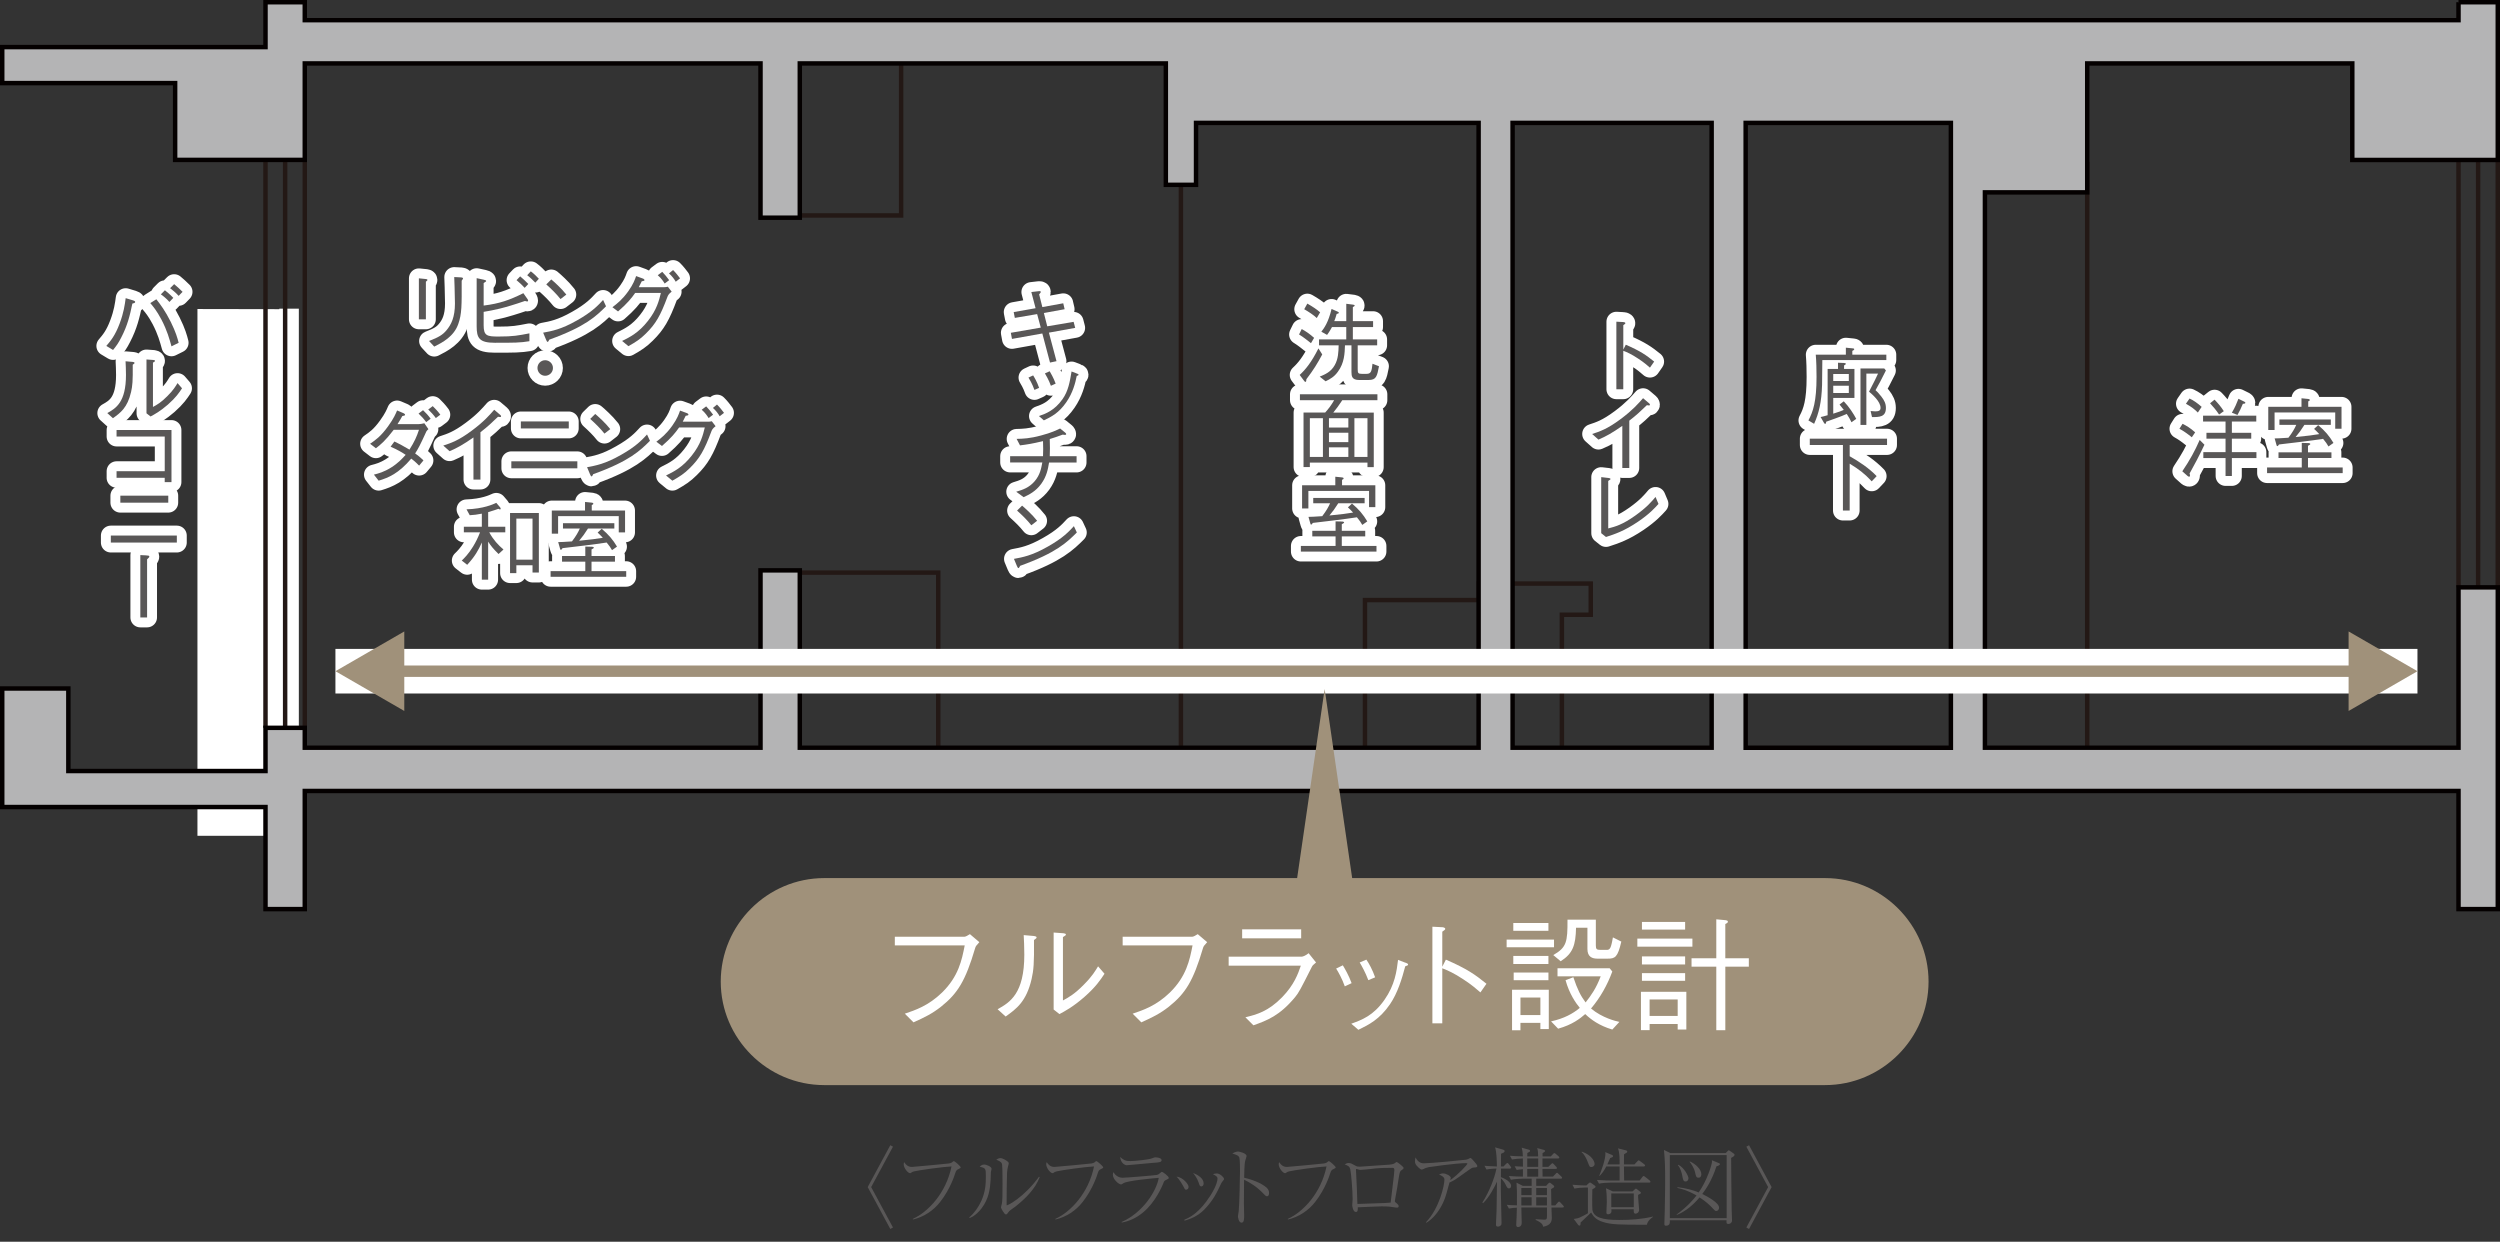 <?xml version="1.0" encoding="UTF-8"?>
<svg id="_レイヤー_2" data-name="レイヤー 2" xmlns="http://www.w3.org/2000/svg" width="130.087" height="64.615" viewBox="0 0 130.087 64.615">
  <rect x="0" y="0" width="130.087" height="64.615" fill="#333333" stroke="none"/>
  <defs>
    <style>
      .cls-1 {
        fill: #a0917a;
      }

      .cls-2 {
        stroke: #a0917a;
        stroke-width: .593px;
      }

      .cls-2, .cls-3, .cls-4, .cls-5, .cls-6 {
        fill: none;
      }

      .cls-3 {
        stroke: #231815;
      }

      .cls-3, .cls-6 {
        stroke-miterlimit: 10;
        stroke-width: .232px;
      }

      .cls-4 {
        stroke-linecap: round;
        stroke-linejoin: round;
        stroke-width: 1.032px;
      }

      .cls-4, .cls-5 {
        stroke: #fff;
      }

      .cls-7 {
        fill: #231815;
      }

      .cls-8 {
        fill: #fff;
      }

      .cls-9 {
        fill: #595757;
      }

      .cls-5 {
        stroke-width: 2.321px;
      }

      .cls-6 {
        stroke: #040000;
      }

      .cls-10 {
        fill: #b4b4b5;
      }
    </style>
  </defs>
  <g id="_文字" data-name="文字">
    <g>
      <path class="cls-9" d="M46.466,63.873l-.14.076-1.175-2.179,1.175-2.179.14.077-1.135,2.102,1.135,2.103Z"/>
      <path class="cls-9" d="M47.5,63.423c.778-.347,1.729-1.332,2.012-2.728-.4.014-1.746.202-1.944.257-.086.022-.099.031-.167.076-.004.005-.026.018-.049.018-.104,0-.329-.261-.329-.473,0-.045.019-.076.027-.099.144.221.288.247.405.247.036,0,1.813-.161,1.922-.18.112-.022.153-.045.198-.09.031-.027.04-.031.059-.031.049,0,.355.266.355.328,0,.022-.014.036-.108.081-.107.05-.13.081-.176.216-.026.091-.252.819-.778,1.49-.355.459-.855.788-1.423.923l-.004-.036Z"/>
      <path class="cls-9" d="M50.434,63.347c.274-.234.481-.536.63-.86.225-.499.234-.923.234-1.292,0-.382,0-.414-.32-.485.045-.045.117-.113.226-.113.14,0,.392.117.392.217,0,.026-.031.144-.036.171-.005.067-.009.369-.014.428-.027.437-.09.958-.464,1.454-.135.18-.342.396-.625.513l-.022-.031ZM54.098,61.258c-.239.626-.743,1.111-1.256,1.521-.05.04-.293.202-.329.247-.112.149-.126.167-.171.167-.086,0-.257-.324-.257-.369,0-.027.041-.153.045-.176.032-.162.036-.405.036-1.008,0-.189,0-.878-.022-1.031-.014-.099-.036-.157-.302-.266.045-.026.122-.081.212-.081.117,0,.306.113.392.189.022.018.045.05.045.09,0,.027-.036.135-.04.157-.019.063-.041.194-.05.334-.014.297-.022,1.282-.022,1.611,0,.067,0,.076.014.076.054,0,.882-.405,1.674-1.49l.032.027Z"/>
      <path class="cls-9" d="M54.916,63.423c.778-.347,1.729-1.332,2.012-2.728-.4.014-1.746.202-1.944.257-.086.022-.099.031-.167.076-.004.005-.026.018-.049.018-.104,0-.329-.261-.329-.473,0-.045.019-.076.027-.099.144.221.288.247.405.247.036,0,1.813-.161,1.922-.18.112-.022.153-.045.198-.09.031-.027.04-.031.059-.031.049,0,.355.266.355.328,0,.022-.014.036-.108.081-.107.05-.13.081-.176.216-.026.091-.252.819-.778,1.49-.355.459-.855.788-1.423.923l-.004-.036Z"/>
      <path class="cls-9" d="M58.364,63.585c1.12-.49,1.822-1.63,1.931-2.296-.347.027-1.634.148-1.837.279-.085.059-.094.063-.126.063-.117,0-.423-.262-.423-.5,0-.036.005-.072.022-.14.108.171.274.293.486.293.166,0,1.67-.122,1.787-.148.04-.01.081-.023.193-.122.027-.027.045-.036.063-.036.049,0,.355.226.355.311,0,.045-.014.05-.145.112-.09.046-.095.055-.148.198-.04.1-.392.954-1.044,1.49-.32.266-.698.455-1.107.526l-.009-.031ZM58.823,60.416c.225,0,.918-.072,1.098-.135.145-.055.162-.059.207-.059.072,0,.315.026.315.144,0,.113-.126.122-.473.145-.212.014-1.237.121-1.341.121-.091,0-.307-.099-.343-.428.203.172.271.212.536.212Z"/>
      <path class="cls-9" d="M61.847,61.758c0,.09-.059.148-.131.148-.054,0-.062-.019-.157-.203,0,0-.162-.306-.338-.477.328.031.626.392.626.531ZM61.63,63.468c.262-.112.771-.338,1.364-1.273.324-.518.36-.788.36-.869,0-.085-.059-.135-.238-.229.058-.018.126-.036.207-.036.157,0,.369.207.369.279,0,.04-.01.054-.091.148-.026.036-.04.054-.081.14-.18.387-.382.828-.854,1.31-.343.347-.721.491-1.031.581l-.005-.05ZM62.63,61.573c0,.14-.086.162-.117.162-.076,0-.09-.041-.145-.207-.067-.212-.202-.388-.288-.491.262.095.55.288.55.536Z"/>
      <path class="cls-9" d="M65.928,61.82c.067.063.108.157.108.257,0,.108-.041.171-.104.171-.059,0-.104-.045-.203-.148-.323-.342-.661-.554-.994-.716-.005.409-.009.828-.009,1.238,0,.094.013.508.013.589,0,.217,0,.41-.135.41-.153,0-.188-.288-.188-.338,0-.009.035-.234.04-.261.036-.243.067-1.886.067-2.058,0-.14,0-.603-.031-.716-.031-.116-.153-.161-.369-.225.157-.099.283-.104.293-.104.067,0,.449.086.449.238,0,.022-.045.158-.067.234-.049.153-.054.693-.059.892.338.076.9.261,1.188.535Z"/>
      <path class="cls-9" d="M67.013,63.423c.778-.347,1.729-1.332,2.012-2.728-.4.014-1.746.202-1.944.257-.086.022-.099.031-.167.076-.004.005-.026.018-.049.018-.104,0-.329-.261-.329-.473,0-.045.019-.076.027-.099.144.221.288.247.405.247.036,0,1.813-.161,1.922-.18.112-.022.153-.045.198-.09.031-.027.04-.031.059-.031.049,0,.355.266.355.328,0,.022-.014.036-.108.081-.107.05-.13.081-.176.216-.026.091-.252.819-.778,1.49-.355.459-.855.788-1.422.923l-.005-.036Z"/>
      <path class="cls-9" d="M70.179,60.519c.108,0,.172.036.356.14.067.04.135.05.216.05.04,0,1.427-.095,1.566-.108.193-.022.243-.063.274-.086.059-.045.063-.049.081-.049.059,0,.333.243.352.274.004.009.009.022.009.036,0,.045-.022.059-.1.112-.076.05-.099.076-.144.36-.081.544-.095.612-.203,1.206-.004.009-.004.027-.004.045,0,.041.014.054.09.112.063.055.108.095.108.158,0,.071-.072.071-.086.071-.009,0-.04-.004-.081-.009-.216-.036-.364-.059-.72-.059-.198,0-1.067.045-1.243.05.005.121.01.243-.099.243-.153,0-.189-.329-.189-.355,0-.05.022-.262.022-.307,0-.44-.076-1.354-.121-1.553-.04-.162-.117-.193-.293-.261.05-.031.117-.072.207-.072ZM70.629,62.577s.005.062.005.071c.202-.009,1.192-.04,1.418-.049.135-.005.225-.014.311-.022.027-.266.193-1.531.193-1.693,0-.104-.04-.116-.104-.116h-.022c-.878,0-.909.049-1.346.085-.027,0-.283.022-.288.022-.036,0-.063-.004-.095-.014-.036-.013-.112-.036-.112-.036-.031,0-.031.041-.031.059l.045.923.026.771Z"/>
      <path class="cls-9" d="M74.203,63.598c.697-.738.958-1.913.958-2.224,0-.148-.211-.226-.283-.257.086-.036.14-.059.202-.059.172,0,.41.135.41.226,0,.026-.022.094-.031.126.427-.293.896-.815.896-.855,0-.027-.027-.031-.086-.031-.499,0-1.903.202-1.917.207-.136.026-.198.054-.293.104-.04.018-.062.022-.081.022-.045,0-.095-.036-.162-.1-.153-.14-.188-.216-.188-.324,0-.058.009-.116.026-.207.158.293.329.307.446.307.319,0,2.065-.167,2.188-.189.067-.014.13-.045.152-.054.05-.031.055-.036.072-.036.041,0,.153.131.198.185.054.063.162.185.162.234,0,.067-.045.071-.198.081-.076.004-.121.036-.324.18-.373.271-.526.378-.661.464-.091.054-.198.107-.266.135-.027.086-.126.464-.148.54-.072.274-.257.793-.653,1.22-.176.189-.328.288-.4.333l-.018-.026Z"/>
      <path class="cls-9" d="M78.568,60.807h-.464l-.005.445c.393.145.531.333.531.455,0,.085-.049.131-.112.131-.081,0-.104-.055-.188-.226-.041-.085-.145-.221-.23-.302,0,.077-.004.491-.004.567-.005.104.036,1.589.036,1.737,0,.081,0,.108-.045.153-.05.05-.104.059-.14.059-.095,0-.104-.05-.104-.122,0-.049.026-.611.031-.725.005-.233.018-1.278.022-1.494-.099.229-.4.824-.729,1.121l-.031-.031c.36-.572.626-1.247.733-1.77-.04,0-.311.009-.521.05l-.104-.193c.117.009.328.026.647.035-.004-.301-.013-.733-.094-.994l.414.117c.04.013.081.026.081.076,0,.062-.041.081-.185.14,0,.104-.005.63-.005.661h.135l.122-.126c.05-.049.054-.054.076-.054.031,0,.055.027.072.054l.09.117c.031.041.036.05.036.067,0,.041-.036.05-.067.05ZM81.301,62.833h-.572c0,.086.019.459.019.531,0,.112,0,.396-.45.469-.019-.091-.041-.198-.388-.352v-.04c.072,0,.383.026.446.026.14,0,.14-.059.14-.211,0-.068.004-.36,0-.424h-1.333c0,.126.019.685.019.797,0,.18-.126.221-.185.221-.1,0-.1-.086-.1-.117,0-.104.014-.27.019-.373.004-.131.009-.338.014-.519-.068,0-.257.014-.414.046l-.108-.194c.207.019.247.019.526.027.009-.697-.004-.887-.022-1.18l.329.167h.459v-.374h-.5c-.14,0-.396.019-.58.055l-.104-.194c.22.019.495.027.729.032v-.388c-.198.014-.256.027-.324.041l-.107-.193c.211.013.266.018.432.022,0-.14,0-.374-.004-.428-.203.004-.424.026-.567.054l-.104-.193c.252.018.477.031.671.031-.005-.212-.014-.274-.063-.454l.374.107c.036.009.062.022.062.055,0,.045-.014.054-.14.116-.004.055-.004.067-.004.176h.567c-.005-.225-.01-.292-.05-.432l.347.094c.018.005.062.019.062.055s-.014.04-.13.117v.166h.432l.108-.117c.045-.045.054-.054.076-.054.019,0,.027.005.081.05l.135.116c.027.027.041.046.041.068,0,.04-.041.045-.067.045h-.811v.437h.306l.136-.131c.054-.054.054-.059.076-.059s.031.009.076.055l.117.126c.032.031.041.049.041.071,0,.041-.036.045-.067.045h-.685c0,.041,0,.212.005.248v.153h.54l.135-.14c.04-.045.054-.059.076-.059.019,0,.027.005.077.054l.148.14c.022.022.04.041.04.067,0,.041-.036.045-.067.045h-1.278v.374h.514l.107-.117c.041-.036.055-.05.077-.05.009,0,.026.005.045.019l.152.121c.027.022.041.032.041.063,0,.04-.031.059-.162.13,0,.145.014.748.014.852h.202l.122-.14c.045-.05.054-.059.076-.059s.04.014.076.054l.131.14c.041.041.041.054.041.067,0,.041-.036.045-.072.045ZM79.698,61.816h-.536v.373h.536v-.373ZM79.698,62.298h-.536v.428h.536v-.428ZM80.04,60.281h-.571v.437h.571v-.437ZM80.04,60.825h-.571v.401h.571v-.401ZM80.495,61.816h-.559v.373h.559v-.373ZM80.495,62.298h-.559v.428h.559v-.428Z"/>
      <path class="cls-9" d="M85.692,63.729h-.054c-1.373,0-1.796-.005-2.229-.145-.347-.108-.495-.274-.616-.49-.086.085-.469.445-.545.518-.005.112-.009.162-.063.162-.04,0-.062-.036-.071-.045l-.226-.302c.055-.01.189-.019.311-.072.059-.027.32-.153.428-.226v-1.337h-.121c-.158,0-.41.019-.581.055l-.104-.198c.338.031.621.036.725.036l.126-.117c.027-.022.041-.036.063-.036s.031.009.054.022l.203.145c.013.009.031.022.031.054,0,.018-.005.036-.036.054-.022.014-.112.072-.131.081-.004.014-.014.973.005,1.071.062.379.495.522,1.391.522.59,0,1.18-.04,1.756-.176v.019c-.067.049-.271.188-.315.405ZM82.803,60.726c-.086,0-.095-.018-.193-.283-.059-.153-.185-.405-.315-.491l.019-.026c.513.18.661.508.661.639,0,.108-.099.162-.171.162ZM85.81,61.537h-2.025c-.162,0-.41.018-.581.054l-.107-.193c.337.027.666.031.751.031h.428v-.733h-.693c-.13.252-.233.373-.351.495l-.019-.005c.113-.266.324-.837.324-1.152,0-.045-.004-.054-.014-.085l.356.148c.009.004.054.022.054.059s-.031.054-.041.059c-.018.004-.094.035-.107.045-.055.126-.09.207-.148.328h.639c0-.283,0-.616-.085-.833l.414.104c.026.01.067.019.067.063,0,.04,0,.045-.167.144-.004.145-.004.275-.004.522h.549l.14-.148c.05-.054.059-.062.076-.062.014,0,.032.009.086.049l.202.153c.019.014.045.036.045.067,0,.041-.04.05-.067.05h-1.03v.062c0,.108.009.576.009.671h.806l.135-.176c.027-.036.045-.059.072-.059s.086.046.09.05l.221.176c.018.018.045.04.045.072,0,.04-.04.045-.067.045ZM85.238,62.176c0,.095,0,.148.022.388.013.117.031.333.031.382,0,.158-.135.208-.18.208-.108,0-.104-.108-.1-.23h-1.166c.01.063.014.136-.014.185-.026.041-.099.077-.152.077-.072,0-.09-.05-.09-.086,0-.085.022-.486.022-.58,0-.257-.014-.45-.041-.689l.347.162h1.035l.122-.112c.026-.022.036-.031.054-.031.009,0,.027.009.036.018l.188.148c.019.019.032.027.032.05,0,.041-.032.054-.148.112ZM85.013,62.099h-1.17v.716h1.17v-.716Z"/>
      <path class="cls-9" d="M90.08,60.249c0,.257.014,1.972.027,2.706,0,.085.018.473.018.549,0,.153-.145.185-.189.185-.107,0-.104-.063-.094-.193h-2.953c.004.14.009.283-.207.283-.072,0-.077-.049-.077-.085,0-.104.019-.554.019-.648.022-1.103.022-1.337.022-1.706,0-.5-.009-1.004-.063-1.504l.329.162h2.886l.094-.094c.019-.019.036-.046.067-.046.019,0,.036.014.068.036l.193.136c.026.018.036.022.036.054,0,.059-.027.085-.176.166ZM89.846,60.105h-2.957v3.281h2.957v-3.281ZM89.315,60.69c-.252.77-.54,1.166-.738,1.44.266.131.874.45.874.711,0,.091-.059.172-.145.172-.054,0-.067-.014-.14-.091-.185-.207-.418-.414-.729-.616-.328.387-.715.725-1.188.914v-.027c.58-.428.868-.783,1.03-.985-.437-.257-.765-.343-.99-.392l-.005-.041c.45.05.815.153,1.107.274.428-.599.693-1.458.693-1.606,0-.022-.004-.041-.009-.072l.369.153c.027.009.054.022.054.049,0,.063-.14.108-.185.117ZM87.712,61.478c-.121,0-.135-.086-.18-.324-.027-.126-.076-.342-.221-.522l.022-.026c.315.166.526.594.526.706,0,.1-.071.167-.148.167ZM88.379,61.28c-.113,0-.127-.059-.181-.293-.05-.225-.211-.454-.279-.53l.014-.023c.311.14.595.419.595.662,0,.031,0,.185-.148.185Z"/>
      <path class="cls-9" d="M92.005,61.77l-1.134-2.102.14-.077,1.175,2.179-1.175,2.179-.14-.076,1.134-2.103Z"/>
    </g>
    <polygon class="cls-8" points="15.55 43.489 10.274 43.489 10.274 16.08 14.534 16.088 14.534 16.06 15.55 16.06 15.55 43.489"/>
    <g>
      <g>
        <g>
          <path class="cls-4" d="M114.051,22.754c-.243-.197-.424-.323-.645-.445l.162-.257c.207.1.414.226.657.446l-.175.256ZM113.934,24.64c.009.026.022.067.022.099,0,.045-.022.067-.045.067-.027,0-.063-.026-.081-.04l-.274-.243c.404-.599.657-1.066.904-1.63l.248.248c-.302.635-.505,1.013-.774,1.499ZM114.365,21.467c-.148-.148-.314-.288-.621-.459l.189-.271c.216.1.414.243.63.433l-.198.297ZM116.135,23.835v.932h-.329v-.932h-1.156v-.307h1.156v-.702h-.994v-.306h.994v-.585h-1.17v-.307h2.769v.307h-1.27v.585h1.008v.306h-1.008v.702h1.278v.307h-1.278ZM115.469,21.57c-.153-.229-.293-.396-.469-.585l.234-.189c.185.194.333.365.481.599l-.247.176ZM116.706,21.013c-.099.243-.166.373-.279.58l-.292-.117c.166-.283.252-.49.342-.725l.311.153c.022.014.05.031.05.059,0,.04-.081.05-.131.05Z"/>
          <path class="cls-4" d="M119.771,23.047l.351.009c.086.005.095.041.095.05,0,.027-.072.062-.121.09v.342h1.22v.293h-1.22v.495h1.805v.293h-3.935v-.293h1.806v-.495h-1.211v-.293h1.211v-.49ZM119.757,20.724l.347.035c.036.005.085.01.085.055,0,.031-.022.045-.081.072v.283h1.733v1.139h-.328v-.846h-3.156v.913h-.328v-1.206h1.729v-.445ZM121.161,23.231c-.072-.131-.135-.221-.279-.396-.644.1-1.603.212-2.296.293-.031.05-.054.086-.085.086-.027,0-.036-.027-.045-.063l-.095-.338c.145-.004.297-.004.716-.036.216-.283.315-.463.409-.67h-.877v-.279h2.674v.279h-1.373c-.162.261-.293.437-.46.635.64-.063.914-.1,1.233-.153-.144-.153-.193-.203-.27-.271l.212-.197c.359.301.585.571.796.927l-.261.185Z"/>
        </g>
        <g>
          <path class="cls-9" d="M114.051,22.754c-.243-.197-.424-.323-.645-.445l.162-.257c.207.1.414.226.657.446l-.175.256ZM113.934,24.64c.009.026.022.067.022.099,0,.045-.022.067-.045.067-.027,0-.063-.026-.081-.04l-.274-.243c.404-.599.657-1.066.904-1.63l.248.248c-.302.635-.505,1.013-.774,1.499ZM114.365,21.467c-.148-.148-.314-.288-.621-.459l.189-.271c.216.1.414.243.63.433l-.198.297ZM116.135,23.835v.932h-.329v-.932h-1.156v-.307h1.156v-.702h-.994v-.306h.994v-.585h-1.17v-.307h2.769v.307h-1.27v.585h1.008v.306h-1.008v.702h1.278v.307h-1.278ZM115.469,21.57c-.153-.229-.293-.396-.469-.585l.234-.189c.185.194.333.365.481.599l-.247.176ZM116.706,21.013c-.099.243-.166.373-.279.58l-.292-.117c.166-.283.252-.49.342-.725l.311.153c.022.014.05.031.05.059,0,.04-.081.05-.131.05Z"/>
          <path class="cls-9" d="M119.771,23.047l.351.009c.086.005.095.041.095.05,0,.027-.072.062-.121.09v.342h1.22v.293h-1.22v.495h1.805v.293h-3.935v-.293h1.806v-.495h-1.211v-.293h1.211v-.49ZM119.757,20.724l.347.035c.036.005.085.01.085.055,0,.031-.022.045-.081.072v.283h1.733v1.139h-.328v-.846h-3.156v.913h-.328v-1.206h1.729v-.445ZM121.161,23.231c-.072-.131-.135-.221-.279-.396-.644.1-1.603.212-2.296.293-.031.05-.054.086-.085.086-.027,0-.036-.027-.045-.063l-.095-.338c.145-.004.297-.004.716-.036.216-.283.315-.463.409-.67h-.877v-.279h2.674v.279h-1.373c-.162.261-.293.437-.46.635.64-.063.914-.1,1.233-.153-.144-.153-.193-.203-.27-.271l.212-.197c.359.301.585.571.796.927l-.261.185Z"/>
        </g>
      </g>
      <g>
        <g>
          <path class="cls-4" d="M22.152,14.519c.035,0,.09.014.09.045,0,.022-.005.031-.081.095v1.958h-.365v-2.134l.356.036ZM22.327,17.742c.518-.198.716-.333.896-.545.261-.306.45-.697.45-1.404,0-.135-.014-.738-.019-.859-.005-.14-.005-.162-.018-.518l.364.018c.018.005.095.009.095.055,0,.018-.009.026-.072.116.005,1.288.009,1.729-.176,2.251-.229.657-.823.964-1.251,1.18l-.271-.293Z"/>
          <path class="cls-4" d="M25.167,16.931c0,.541.176.581.761.581.788,0,1.04-.054,1.62-.166v.409c-.481.081-.792.081-1.805.081-.801,0-.94-.243-.94-.855v-2.507l.373.081c.063.014.122.031.122.067,0,.022-.014.031-.131.107v1.171c.833-.104,1.337-.283,2.066-.644l.221.314c.009.014.026.046.026.072,0,.036-.022.045-.054.045-.009,0-.095-.022-.112-.026-1.116.387-1.639.481-2.147.566v.702ZM27.301,14.978c-.099-.112-.274-.279-.423-.4l.188-.198c.126.104.297.261.424.396l-.189.202ZM27.855,14.708c-.095-.099-.266-.27-.423-.387l.188-.202c.158.116.347.306.419.387l-.185.202Z"/>
          <path class="cls-4" d="M31.535,15.937c-.504.504-1.054,1.053-2.953,1.737-.004.009-.054.117-.081.117-.036,0-.059-.054-.085-.112l-.153-.369c.445-.081.937-.167,1.765-.64.783-.441,1.098-.783,1.354-1.062l.153.329ZM29.167,15.563c-.221-.279-.477-.526-.742-.765l.261-.257c.14.117.522.454.783.788l-.302.233Z"/>
          <path class="cls-4" d="M34.577,14.942c.062,0,.085-.004.176-.022l.197.257c-.157.117-.188.193-.22.27-.365.978-.604,1.4-1.121,1.909-.297.297-.522.437-.909.657l-.329-.271c.392-.193.86-.423,1.342-1.04.464-.585.581-1.066.675-1.458h-1.337c-.197.279-.4.535-.891.963l-.293-.221c.248-.188.518-.4.824-.828.266-.373.346-.611.409-.792l.347.126c.067.022.09.063.09.086,0,.036-.062.045-.144.059-.077.162-.104.216-.153.306h1.337ZM34.46,14.145c.112.117.248.274.36.433l-.234.176c-.054-.091-.18-.284-.36-.433l.234-.176ZM35.023,14.051c.14.136.288.329.365.433l-.226.176c-.072-.131-.193-.293-.351-.433l.211-.176Z"/>
          <path class="cls-4" d="M28.773,19.148c0,.226-.185.405-.405.405-.226,0-.401-.185-.401-.405,0-.225.181-.404.401-.404.216,0,.405.175.405.404Z"/>
          <path class="cls-4" d="M22.292,22.33c-.067.067-.077.076-.104.116-.347.757-.414.878-.586,1.148.108.076.253.185.433.364l-.226.271c-.211-.217-.328-.302-.409-.365-.666.783-1.18.99-1.697,1.148l-.247-.315c.243-.062.521-.135.896-.369.378-.238.581-.468.756-.661-.148-.1-.392-.253-.783-.424l.198-.27c.234.112.396.193.783.423.266-.419.383-.688.495-1.031h-1.314c-.44.576-.693.783-.927.959l-.302-.233c.283-.194.558-.383.937-.91.302-.414.405-.675.468-.823l.338.144c.031.019.076.041.076.077,0,.04-.018.045-.144.072-.059.107-.149.27-.248.418h1.103c.059,0,.176-.014.293-.045l.212.307ZM22.175,21.965c-.117-.166-.248-.306-.396-.445l.234-.176c.148.14.279.279.396.445l-.233.176ZM22.679,21.754c-.117-.162-.261-.32-.396-.446l.234-.176c.112.108.261.262.396.446l-.234.176Z"/>
          <path class="cls-4" d="M24.636,24.954v-2.192c-.526.369-.851.549-1.242.716l-.329-.293c.396-.13.788-.256,1.481-.774.626-.463.937-.823,1.17-1.089l.307.261c.018.01.05.045.05.081,0,.019-.005.036-.055.036-.031,0-.05-.004-.104-.014-.378.36-.504.486-.914.806v2.463h-.364Z"/>
          <path class="cls-4" d="M26.607,24.004h3.435v.365h-3.435v-.365ZM27.102,22.294v-.365h2.494v.365h-2.494Z"/>
          <path class="cls-4" d="M33.821,22.937c-.504.504-1.054,1.053-2.953,1.737-.004.009-.054.117-.081.117-.036,0-.059-.054-.085-.112l-.153-.369c.445-.081.937-.167,1.765-.64.783-.441,1.098-.783,1.354-1.062l.153.329ZM31.453,22.563c-.221-.279-.477-.526-.742-.765l.261-.257c.14.117.522.454.783.788l-.302.233Z"/>
          <path class="cls-4" d="M36.863,21.942c.062,0,.085-.004.176-.022l.197.257c-.157.117-.188.193-.22.27-.365.978-.604,1.4-1.121,1.909-.297.297-.522.437-.909.657l-.329-.271c.392-.193.86-.423,1.342-1.04.464-.585.581-1.066.675-1.458h-1.337c-.197.279-.4.535-.891.963l-.293-.221c.248-.188.518-.4.824-.828.266-.373.347-.611.409-.792l.347.126c.067.022.09.063.09.086,0,.036-.062.045-.144.059-.077.162-.104.216-.153.306h1.337ZM36.746,21.145c.112.117.248.274.36.433l-.234.176c-.054-.091-.18-.284-.36-.433l.234-.176ZM37.309,21.051c.14.136.288.329.365.433l-.226.176c-.072-.131-.193-.293-.351-.433l.211-.176Z"/>
          <path class="cls-4" d="M25.46,27.703c.211.388.459.652.738.892l-.257.233c-.279-.274-.41-.44-.54-.644v1.98h-.329v-1.936c-.166.383-.364.734-.761,1.162l-.283-.221c.121-.117.342-.329.585-.725.145-.234.266-.486.365-.743h-.842v-.293h.936v-.68c-.261.05-.396.068-.63.081l-.167-.306c.887-.031,1.373-.257,1.549-.338l.193.226c.019.022.036.054.036.081,0,.026-.018.036-.036.036-.022,0-.045-.01-.081-.032-.166.059-.252.086-.535.172v.76h.891v.293h-.832ZM27.71,29.792v-.378h-.842v.409h-.328v-3.128h1.499v3.097h-.329ZM27.71,26.987h-.842v2.134h.842v-2.134Z"/>
          <path class="cls-4" d="M30.455,28.441l.351.009c.086.005.095.041.095.05,0,.027-.072.062-.121.09v.342h1.22v.293h-1.22v.495h1.805v.293h-3.935v-.293h1.806v-.495h-1.211v-.293h1.211v-.49ZM30.441,26.119l.347.035c.036.005.085.01.085.055,0,.031-.022.045-.081.072v.283h1.733v1.139h-.328v-.846h-3.156v.913h-.328v-1.206h1.729v-.445ZM31.846,28.626c-.072-.131-.135-.221-.279-.396-.644.1-1.603.212-2.296.293-.031.05-.054.086-.085.086-.027,0-.036-.027-.045-.063l-.095-.338c.145-.004.297-.004.716-.036.216-.283.315-.463.409-.67h-.877v-.279h2.673v.279h-1.372c-.162.261-.293.437-.46.635.64-.063.914-.1,1.233-.153-.144-.153-.193-.203-.27-.271l.212-.197c.359.301.585.571.796.927l-.261.185Z"/>
        </g>
        <g>
          <path class="cls-9" d="M22.152,14.519c.035,0,.09.014.09.045,0,.022-.005.031-.081.095v1.958h-.365v-2.134l.356.036ZM22.327,17.742c.518-.198.716-.333.896-.545.261-.306.45-.697.45-1.404,0-.135-.014-.738-.019-.859-.005-.14-.005-.162-.018-.518l.364.018c.018.005.095.009.095.055,0,.018-.009.026-.072.116.005,1.288.009,1.729-.176,2.251-.229.657-.823.964-1.251,1.18l-.271-.293Z"/>
          <path class="cls-9" d="M25.167,16.931c0,.541.176.581.761.581.788,0,1.04-.054,1.62-.166v.409c-.481.081-.792.081-1.805.081-.801,0-.94-.243-.94-.855v-2.507l.373.081c.063.014.122.031.122.067,0,.022-.014.031-.131.107v1.171c.833-.104,1.337-.283,2.066-.644l.221.314c.009.014.026.046.026.072,0,.036-.022.045-.054.045-.009,0-.095-.022-.112-.026-1.116.387-1.639.481-2.147.566v.702ZM27.301,14.978c-.099-.112-.274-.279-.423-.4l.188-.198c.126.104.297.261.424.396l-.189.202ZM27.855,14.708c-.095-.099-.266-.27-.423-.387l.188-.202c.158.116.347.306.419.387l-.185.202Z"/>
          <path class="cls-9" d="M31.535,15.937c-.504.504-1.054,1.053-2.953,1.737-.004.009-.054.117-.081.117-.036,0-.059-.054-.085-.112l-.153-.369c.445-.081.937-.167,1.765-.64.783-.441,1.098-.783,1.354-1.062l.153.329ZM29.167,15.563c-.221-.279-.477-.526-.742-.765l.261-.257c.14.117.522.454.783.788l-.302.233Z"/>
          <path class="cls-9" d="M34.577,14.942c.062,0,.085-.004.176-.022l.197.257c-.157.117-.188.193-.22.27-.365.978-.604,1.4-1.121,1.909-.297.297-.522.437-.909.657l-.329-.271c.392-.193.86-.423,1.342-1.04.464-.585.581-1.066.675-1.458h-1.337c-.197.279-.4.535-.891.963l-.293-.221c.248-.188.518-.4.824-.828.266-.373.346-.611.409-.792l.347.126c.067.022.09.063.09.086,0,.036-.062.045-.144.059-.077.162-.104.216-.153.306h1.337ZM34.46,14.145c.112.117.248.274.36.433l-.234.176c-.054-.091-.18-.284-.36-.433l.234-.176ZM35.023,14.051c.14.136.288.329.365.433l-.226.176c-.072-.131-.193-.293-.351-.433l.211-.176Z"/>
          <path class="cls-9" d="M28.773,19.148c0,.226-.185.405-.405.405-.226,0-.401-.185-.401-.405,0-.225.181-.404.401-.404.216,0,.405.175.405.404Z"/>
          <path class="cls-9" d="M22.292,22.33c-.067.067-.077.076-.104.116-.347.757-.414.878-.586,1.148.108.076.253.185.433.364l-.226.271c-.211-.217-.328-.302-.409-.365-.666.783-1.18.99-1.697,1.148l-.247-.315c.243-.062.521-.135.896-.369.378-.238.581-.468.756-.661-.148-.1-.392-.253-.783-.424l.198-.27c.234.112.396.193.783.423.266-.419.383-.688.495-1.031h-1.314c-.44.576-.693.783-.927.959l-.302-.233c.283-.194.558-.383.937-.91.302-.414.405-.675.468-.823l.338.144c.031.019.076.041.076.077,0,.04-.018.045-.144.072-.059.107-.149.27-.248.418h1.103c.059,0,.176-.014.293-.045l.212.307ZM22.175,21.965c-.117-.166-.248-.306-.396-.445l.234-.176c.148.14.279.279.396.445l-.233.176ZM22.679,21.754c-.117-.162-.261-.32-.396-.446l.234-.176c.112.108.261.262.396.446l-.234.176Z"/>
          <path class="cls-9" d="M24.636,24.954v-2.192c-.526.369-.851.549-1.242.716l-.329-.293c.396-.13.788-.256,1.481-.774.626-.463.937-.823,1.17-1.089l.307.261c.018.01.05.045.05.081,0,.019-.005.036-.055.036-.031,0-.05-.004-.104-.014-.378.36-.504.486-.914.806v2.463h-.364Z"/>
          <path class="cls-9" d="M26.607,24.004h3.435v.365h-3.435v-.365ZM27.102,22.294v-.365h2.494v.365h-2.494Z"/>
          <path class="cls-9" d="M33.821,22.937c-.504.504-1.054,1.053-2.953,1.737-.004.009-.054.117-.081.117-.036,0-.059-.054-.085-.112l-.153-.369c.445-.081.937-.167,1.765-.64.783-.441,1.098-.783,1.354-1.062l.153.329ZM31.453,22.563c-.221-.279-.477-.526-.742-.765l.261-.257c.14.117.522.454.783.788l-.302.233Z"/>
          <path class="cls-9" d="M36.863,21.942c.062,0,.085-.004.176-.022l.197.257c-.157.117-.188.193-.22.27-.365.978-.604,1.4-1.121,1.909-.297.297-.522.437-.909.657l-.329-.271c.392-.193.86-.423,1.342-1.04.464-.585.581-1.066.675-1.458h-1.337c-.197.279-.4.535-.891.963l-.293-.221c.248-.188.518-.4.824-.828.266-.373.347-.611.409-.792l.347.126c.067.022.09.063.09.086,0,.036-.062.045-.144.059-.077.162-.104.216-.153.306h1.337ZM36.746,21.145c.112.117.248.274.36.433l-.234.176c-.054-.091-.18-.284-.36-.433l.234-.176ZM37.309,21.051c.14.136.288.329.365.433l-.226.176c-.072-.131-.193-.293-.351-.433l.211-.176Z"/>
          <path class="cls-9" d="M25.46,27.703c.211.388.459.652.738.892l-.257.233c-.279-.274-.41-.44-.54-.644v1.98h-.329v-1.936c-.166.383-.364.734-.761,1.162l-.283-.221c.121-.117.342-.329.585-.725.145-.234.266-.486.365-.743h-.842v-.293h.936v-.68c-.261.05-.396.068-.63.081l-.167-.306c.887-.031,1.373-.257,1.549-.338l.193.226c.019.022.036.054.036.081,0,.026-.018.036-.036.036-.022,0-.045-.01-.081-.032-.166.059-.252.086-.535.172v.76h.891v.293h-.832ZM27.71,29.792v-.378h-.842v.409h-.328v-3.128h1.499v3.097h-.329ZM27.71,26.987h-.842v2.134h.842v-2.134Z"/>
          <path class="cls-9" d="M30.455,28.441l.351.009c.086.005.095.041.095.05,0,.027-.072.062-.121.09v.342h1.22v.293h-1.22v.495h1.805v.293h-3.935v-.293h1.806v-.495h-1.211v-.293h1.211v-.49ZM30.441,26.119l.347.035c.036.005.085.01.085.055,0,.031-.022.045-.081.072v.283h1.733v1.139h-.328v-.846h-3.156v.913h-.328v-1.206h1.729v-.445ZM31.846,28.626c-.072-.131-.135-.221-.279-.396-.644.1-1.603.212-2.296.293-.031.05-.054.086-.085.086-.027,0-.036-.027-.045-.063l-.095-.338c.145-.004.297-.004.716-.036.216-.283.315-.463.409-.67h-.877v-.279h2.673v.279h-1.372c-.162.261-.293.437-.46.635.64-.063.914-.1,1.233-.153-.144-.153-.193-.203-.27-.271l.212-.197c.359.301.585.571.796.927l-.261.185Z"/>
        </g>
      </g>
      <g>
        <g>
          <path class="cls-4" d="M94.825,18.736c-.005.207-.009,1.103-.014,1.287-.026.904-.166,1.48-.414,2.03l-.297-.176c.243-.455.423-.981.423-2.265,0-.369-.009-.796-.04-1.156h1.566v-.365l.355.036c.018,0,.081.005.081.041,0,.022-.019.054-.1.09v.198h1.77v.279h-3.331ZM96.342,21.972c-.085-.171-.13-.257-.247-.433-.257.122-.928.355-1.071.405,0,.031-.005.112-.054.112-.022,0-.041-.022-.063-.059l-.171-.297c.085-.018.171-.036.364-.095v-2.408h.54v-.323l.315.013c.076.005.09.019.09.045,0,.041-.062.068-.09.081v.185h.54v1.509h-1.103v.818c.314-.099.423-.139.549-.197-.076-.104-.112-.148-.221-.279l.221-.167c.274.284.514.657.648.914l-.248.176ZM96.203,19.461h-.811v.364h.811v-.364ZM96.203,20.073h-.811v.378h.811v-.378ZM97.409,21.702l-.072-.314c.112.009.18.018.238.018.185,0,.279-.04.279-.18,0-.338-.432-.702-.599-.847.243-.455.378-.747.468-.937h-.607v2.67h-.306v-2.939h1.237l.086.104c-.243.495-.36.702-.54,1.026.054.045.162.152.297.324.162.207.243.378.243.599,0,.473-.333.477-.725.477Z"/>
          <path class="cls-4" d="M96.248,23.155v.585c.508.288.999.616,1.404,1.035l-.257.271c-.387-.414-.685-.635-1.147-.919v2.44h-.352v-3.412h-1.724v-.329h4.02v.329h-1.944Z"/>
        </g>
        <g>
          <path class="cls-9" d="M94.825,18.736c-.005.207-.009,1.103-.014,1.287-.026.904-.166,1.48-.414,2.03l-.297-.176c.243-.455.423-.981.423-2.265,0-.369-.009-.796-.04-1.156h1.566v-.365l.355.036c.018,0,.081.005.081.041,0,.022-.019.054-.1.09v.198h1.77v.279h-3.331ZM96.342,21.972c-.085-.171-.13-.257-.247-.433-.257.122-.928.355-1.071.405,0,.031-.005.112-.054.112-.022,0-.041-.022-.063-.059l-.171-.297c.085-.018.171-.036.364-.095v-2.408h.54v-.323l.315.013c.076.005.09.019.09.045,0,.041-.062.068-.09.081v.185h.54v1.509h-1.103v.818c.314-.099.423-.139.549-.197-.076-.104-.112-.148-.221-.279l.221-.167c.274.284.514.657.648.914l-.248.176ZM96.203,19.461h-.811v.364h.811v-.364ZM96.203,20.073h-.811v.378h.811v-.378ZM97.409,21.702l-.072-.314c.112.009.18.018.238.018.185,0,.279-.04.279-.18,0-.338-.432-.702-.599-.847.243-.455.378-.747.468-.937h-.607v2.67h-.306v-2.939h1.237l.086.104c-.243.495-.36.702-.54,1.026.054.045.162.152.297.324.162.207.243.378.243.599,0,.473-.333.477-.725.477Z"/>
          <path class="cls-9" d="M96.248,23.155v.585c.508.288.999.616,1.404,1.035l-.257.271c-.387-.414-.685-.635-1.147-.919v2.44h-.352v-3.412h-1.724v-.329h4.02v.329h-1.944Z"/>
        </g>
      </g>
      <g>
        <g>
          <path class="cls-4" d="M84.597,17.937c.766.333,1.067.545,1.477.878l-.22.315c-.136-.117-.307-.271-.617-.473-.36-.239-.567-.324-.77-.405v2.003h-.36v-3.516l.342.018c.022,0,.126.005.126.063,0,.027-.035.05-.107.099v1.274l.13-.257Z"/>
          <path class="cls-4" d="M84.417,24.351v-2.192c-.526.369-.851.549-1.242.716l-.329-.293c.396-.13.788-.256,1.481-.773.626-.464.937-.824,1.17-1.09l.307.261c.018.01.05.045.05.081,0,.019-.005.036-.055.036-.031,0-.05-.004-.104-.014-.378.36-.504.486-.914.806v2.463h-.364Z"/>
          <path class="cls-4" d="M83.318,24.827l.383.045c.059.004.1.022.1.054,0,.027-.014.031-.117.099v2.472c.369-.095.738-.193,1.404-.666.607-.433.864-.743,1.058-.973l.153.364c-.193.212-.459.514-1.062.923-.725.491-1.211.648-1.67.797l-.248-.198v-2.916Z"/>
        </g>
        <g>
          <path class="cls-9" d="M84.597,17.937c.766.333,1.067.545,1.477.878l-.22.315c-.136-.117-.307-.271-.617-.473-.36-.239-.567-.324-.77-.405v2.003h-.36v-3.516l.342.018c.022,0,.126.005.126.063,0,.027-.035.05-.107.099v1.274l.13-.257Z"/>
          <path class="cls-9" d="M84.417,24.351v-2.192c-.526.369-.851.549-1.242.716l-.329-.293c.396-.13.788-.256,1.481-.773.626-.464.937-.824,1.17-1.09l.307.261c.018.01.05.045.05.081,0,.019-.005.036-.055.036-.031,0-.05-.004-.104-.014-.378.36-.504.486-.914.806v2.463h-.364Z"/>
          <path class="cls-9" d="M83.318,24.827l.383.045c.059.004.1.022.1.054,0,.027-.014.031-.117.099v2.472c.369-.095.738-.193,1.404-.666.607-.433.864-.743,1.058-.973l.153.364c-.193.212-.459.514-1.062.923-.725.491-1.211.648-1.67.797l-.248-.198v-2.916Z"/>
        </g>
      </g>
      <g>
        <g>
          <path class="cls-4" d="M67.734,17.121c.212.116.401.242.645.459l-.162.278c-.136-.107-.388-.314-.621-.454l.139-.283ZM68.802,18.444c-.243.459-.464.819-.824,1.287-.004.072-.004.14-.054.14-.018,0-.031-.009-.062-.05l-.234-.311c.297-.274.604-.639.977-1.382l.198.315ZM68.027,15.797c.288.167.5.307.666.455l-.175.297c-.185-.171-.401-.311-.653-.459l.162-.293ZM70.053,16.711v-.904l.355.045c.046.009.081.018.081.045,0,.036-.049.059-.094.081v.733h1.053v.307h-1.053v.644h1.265v.306h-1.013v1.242c0,.203.026.243.211.243h.253c.233,0,.265-.14.306-.526l.338.131c-.1.521-.14.715-.54.715h-.496c-.373,0-.396-.202-.396-.418v-1.387h-.338c-.014.423-.031.914-.364,1.368-.193.271-.396.383-.644.505l-.307-.243c.284-.117.585-.243.783-.599.185-.324.193-.689.203-1.031h-1.022v-.306h1.418v-.644h-.742c-.148.27-.212.346-.257.409l-.297-.167c.148-.188.364-.485.531-1.184l.333.148c.022.014.045.027.045.05,0,.036-.05.05-.112.063-.05.184-.086.27-.126.373h.625Z"/>
          <path class="cls-4" d="M69.846,20.824c-.175.27-.302.437-.468.644h2.106v2.84h-.328v-.238h-2.998v.234h-.329v-2.836h1.126c.185-.207.314-.378.468-.644h-1.782v-.307h4.033v.307h-1.828ZM68.838,21.76h-.68v2.017h.68v-2.017ZM70.161,21.76h-1.009v.486h1.009v-.486ZM70.161,22.516h-1.009v.49h1.009v-.49ZM70.161,23.277h-1.009v.499h1.009v-.499ZM71.156,21.76h-.68v2.017h.68v-2.017Z"/>
          <path class="cls-4" d="M69.495,27.129l.351.009c.086.005.095.041.095.05,0,.027-.072.062-.121.09v.342h1.22v.293h-1.22v.495h1.805v.293h-3.935v-.293h1.806v-.495h-1.211v-.293h1.211v-.49ZM69.482,24.806l.347.035c.036.005.085.01.085.055,0,.031-.022.045-.081.072v.283h1.733v1.139h-.328v-.846h-3.156v.913h-.328v-1.206h1.729v-.445ZM70.886,27.313c-.072-.131-.135-.221-.279-.396-.644.1-1.603.212-2.296.293-.031.05-.054.086-.085.086-.027,0-.036-.027-.045-.063l-.095-.338c.145-.004.297-.004.716-.036.216-.283.315-.463.409-.67h-.877v-.279h2.674v.279h-1.373c-.162.261-.293.437-.46.635.64-.063.914-.1,1.233-.153-.144-.153-.193-.203-.27-.271l.212-.197c.359.301.585.571.796.927l-.261.185Z"/>
        </g>
        <g>
          <path class="cls-9" d="M67.734,17.121c.212.116.401.242.645.459l-.162.278c-.136-.107-.388-.314-.621-.454l.139-.283ZM68.802,18.444c-.243.459-.464.819-.824,1.287-.004.072-.004.14-.054.14-.018,0-.031-.009-.062-.05l-.234-.311c.297-.274.604-.639.977-1.382l.198.315ZM68.027,15.797c.288.167.5.307.666.455l-.175.297c-.185-.171-.401-.311-.653-.459l.162-.293ZM70.053,16.711v-.904l.355.045c.046.009.081.018.081.045,0,.036-.049.059-.094.081v.733h1.053v.307h-1.053v.644h1.265v.306h-1.013v1.242c0,.203.026.243.211.243h.253c.233,0,.265-.14.306-.526l.338.131c-.1.521-.14.715-.54.715h-.496c-.373,0-.396-.202-.396-.418v-1.387h-.338c-.014.423-.031.914-.364,1.368-.193.271-.396.383-.644.505l-.307-.243c.284-.117.585-.243.783-.599.185-.324.193-.689.203-1.031h-1.022v-.306h1.418v-.644h-.742c-.148.27-.212.346-.257.409l-.297-.167c.148-.188.364-.485.531-1.184l.333.148c.022.014.045.027.045.05,0,.036-.05.05-.112.063-.05.184-.086.27-.126.373h.625Z"/>
          <path class="cls-9" d="M69.846,20.824c-.175.27-.302.437-.468.644h2.106v2.84h-.328v-.238h-2.998v.234h-.329v-2.836h1.126c.185-.207.314-.378.468-.644h-1.782v-.307h4.033v.307h-1.828ZM68.838,21.76h-.68v2.017h.68v-2.017ZM70.161,21.76h-1.009v.486h1.009v-.486ZM70.161,22.516h-1.009v.49h1.009v-.49ZM70.161,23.277h-1.009v.499h1.009v-.499ZM71.156,21.76h-.68v2.017h.68v-2.017Z"/>
          <path class="cls-9" d="M69.495,27.129l.351.009c.086.005.095.041.095.05,0,.027-.072.062-.121.09v.342h1.22v.293h-1.22v.495h1.805v.293h-3.935v-.293h1.806v-.495h-1.211v-.293h1.211v-.49ZM69.482,24.806l.347.035c.036.005.085.01.085.055,0,.031-.022.045-.081.072v.283h1.733v1.139h-.328v-.846h-3.156v.913h-.328v-1.206h1.729v-.445ZM70.886,27.313c-.072-.131-.135-.221-.279-.396-.644.1-1.603.212-2.296.293-.031.05-.054.086-.085.086-.027,0-.036-.027-.045-.063l-.095-.338c.145-.004.297-.004.716-.036.216-.283.315-.463.409-.67h-.877v-.279h2.674v.279h-1.373c-.162.261-.293.437-.46.635.64-.063.914-.1,1.233-.153-.144-.153-.193-.203-.27-.271l.212-.197c.359.301.585.571.796.927l-.261.185Z"/>
        </g>
      </g>
      <g>
        <g>
          <path class="cls-4" d="M55.326,15.783l.072.307-1.08.198.175.692,1.373-.233.081.314-1.368.248.396,1.485-.338.072-.4-1.513-1.58.283-.059-.319,1.558-.27-.189-.703-1.161.198-.059-.302,1.139-.202-.221-.842.388-.045c.014,0,.104-.014.104.04,0,.023-.009.036-.086.127l.167.661,1.089-.198Z"/>
          <path class="cls-4" d="M53.827,20.291c-.107-.311-.274-.586-.311-.644l.243-.113c.036.055.207.333.311.648l-.243.108ZM55.983,19.417c.014.01.09.032.104.041.019.009.036.022.036.04,0,.036-.04.045-.095.063-.076.378-.202.873-.54,1.364-.392.571-.783.761-1.17.949l-.257-.225c.36-.126.811-.288,1.233-.887.293-.419.374-.887.464-1.432l.225.085ZM54.683,20.074c-.104-.301-.279-.589-.311-.644l.248-.112c.04.072.202.338.311.644l-.248.112Z"/>
          <path class="cls-4" d="M56.02,23.738v.328h-1.432c-.059.356-.126.721-.409,1.112-.288.392-.617.554-.914.693l-.387-.284c.333-.099.671-.207.963-.549.279-.328.338-.662.396-.973h-1.675v-.328h1.711c.004-.104.009-.202.009-.374,0-.175-.005-.292-.009-.409-.563.135-.829.176-1.197.221l-.176-.338c.333-.009.671-.014,1.282-.18.531-.14.793-.271.981-.36l.266.216c.009.009.05.041.05.077,0,.031-.036.04-.063.04-.026,0-.054-.005-.121-.014-.302.112-.383.14-.671.229.005.136.009.266.009.469s-.004.306-.009.423h1.396Z"/>
          <path class="cls-4" d="M56.033,27.707c-.504.504-1.054,1.053-2.953,1.737-.004.009-.054.117-.081.117-.036,0-.059-.054-.085-.112l-.153-.369c.445-.081.937-.167,1.765-.64.783-.441,1.098-.783,1.354-1.062l.153.329ZM53.665,27.333c-.221-.279-.477-.526-.742-.765l.261-.257c.14.117.522.454.783.788l-.302.233Z"/>
        </g>
        <g>
          <path class="cls-9" d="M55.326,15.783l.072.307-1.08.198.175.692,1.373-.233.081.314-1.368.248.396,1.485-.338.072-.4-1.513-1.58.283-.059-.319,1.558-.27-.189-.703-1.161.198-.059-.302,1.139-.202-.221-.842.388-.045c.014,0,.104-.014.104.04,0,.023-.009.036-.086.127l.167.661,1.089-.198Z"/>
          <path class="cls-9" d="M53.827,20.291c-.107-.311-.274-.586-.311-.644l.243-.113c.036.055.207.333.311.648l-.243.108ZM55.983,19.417c.014.01.09.032.104.041.019.009.036.022.036.04,0,.036-.04.045-.095.063-.076.378-.202.873-.54,1.364-.392.571-.783.761-1.17.949l-.257-.225c.36-.126.811-.288,1.233-.887.293-.419.374-.887.464-1.432l.225.085ZM54.683,20.074c-.104-.301-.279-.589-.311-.644l.248-.112c.04.072.202.338.311.644l-.248.112Z"/>
          <path class="cls-9" d="M56.02,23.738v.328h-1.432c-.059.356-.126.721-.409,1.112-.288.392-.617.554-.914.693l-.387-.284c.333-.099.671-.207.963-.549.279-.328.338-.662.396-.973h-1.675v-.328h1.711c.004-.104.009-.202.009-.374,0-.175-.005-.292-.009-.409-.563.135-.829.176-1.197.221l-.176-.338c.333-.009.671-.014,1.282-.18.531-.14.793-.271.981-.36l.266.216c.009.009.05.041.05.077,0,.031-.036.04-.063.04-.026,0-.054-.005-.121-.014-.302.112-.383.14-.671.229.005.136.009.266.009.469s-.004.306-.009.423h1.396Z"/>
          <path class="cls-9" d="M56.033,27.707c-.504.504-1.054,1.053-2.953,1.737-.004.009-.054.117-.081.117-.036,0-.059-.054-.085-.112l-.153-.369c.445-.081.937-.167,1.765-.64.783-.441,1.098-.783,1.354-1.062l.153.329ZM53.665,27.333c-.221-.279-.477-.526-.742-.765l.261-.257c.14.117.522.454.783.788l-.302.233Z"/>
        </g>
      </g>
      <g>
        <g>
          <path class="cls-4" d="M5.533,17.999c.225-.262.459-.536.693-1.166.211-.559.27-.981.314-1.319l.388.117c.031.009.107.036.107.081,0,.05-.072.067-.148.086-.126.603-.243,1.12-.581,1.769-.144.284-.238.414-.423.644l-.351-.211ZM8.135,15.572c.221.284.459.595.752,1.18.266.54.347.842.409,1.085l-.373.185c-.108-.388-.221-.811-.522-1.392-.252-.477-.441-.692-.581-.859l.315-.198ZM8.815,15.712c-.148-.176-.364-.342-.445-.396l.211-.212c.041.031.279.225.437.396l-.202.212ZM9.296,15.396c-.144-.166-.351-.328-.445-.4l.211-.211c.136.112.302.261.438.4l-.203.211Z"/>
          <path class="cls-4" d="M5.582,21.495c.455-.252.973-.571.973-1.984,0-.274-.014-.54-.022-.712l.369.032c.018.004.099.009.099.054,0,.022-.009.031-.094.095.009.842-.014,1.099-.086,1.413-.189.824-.554,1.09-.945,1.368l-.293-.266ZM7.621,18.705l.36.026c.045.005.086.019.086.045,0,.027-.014.036-.108.095v2.305c.207-.112.428-.234.761-.576.307-.306.423-.509.518-.666l.234.271c-.148.225-.315.477-.733.846-.41.355-.68.5-.905.621l-.212-.166v-2.8Z"/>
          <path class="cls-4" d="M6.065,24.862v-.343h2.507v-1.805h-2.507v-.338h2.858v2.71h-.352v-.225h-2.507Z"/>
          <path class="cls-4" d="M5.767,27.867h3.435v.365h-3.435v-.365ZM6.262,26.157v-.365h2.494v.365h-2.494Z"/>
          <path class="cls-4" d="M7.302,32.129v-3.245l.284.014c.121.009.185.009.185.062,0,.019-.01.041-.027.055-.059.058-.067.062-.09.09v3.024h-.352Z"/>
        </g>
        <g>
          <path class="cls-9" d="M5.533,17.999c.225-.262.459-.536.693-1.166.211-.559.27-.981.314-1.319l.388.117c.031.009.107.036.107.081,0,.05-.072.067-.148.086-.126.603-.243,1.12-.581,1.769-.144.284-.238.414-.423.644l-.351-.211ZM8.135,15.572c.221.284.459.595.752,1.18.266.54.347.842.409,1.085l-.373.185c-.108-.388-.221-.811-.522-1.392-.252-.477-.441-.692-.581-.859l.315-.198ZM8.815,15.712c-.148-.176-.364-.342-.445-.396l.211-.212c.041.031.279.225.437.396l-.202.212ZM9.296,15.396c-.144-.166-.351-.328-.445-.4l.211-.211c.136.112.302.261.438.4l-.203.211Z"/>
          <path class="cls-9" d="M5.582,21.495c.455-.252.973-.571.973-1.984,0-.274-.014-.54-.022-.712l.369.032c.018.004.099.009.099.054,0,.022-.009.031-.094.095.009.842-.014,1.099-.086,1.413-.189.824-.554,1.09-.945,1.368l-.293-.266ZM7.621,18.705l.36.026c.045.005.086.019.086.045,0,.027-.014.036-.108.095v2.305c.207-.112.428-.234.761-.576.307-.306.423-.509.518-.666l.234.271c-.148.225-.315.477-.733.846-.41.355-.68.5-.905.621l-.212-.166v-2.8Z"/>
          <path class="cls-9" d="M6.065,24.862v-.343h2.507v-1.805h-2.507v-.338h2.858v2.71h-.352v-.225h-2.507Z"/>
          <path class="cls-9" d="M5.767,27.867h3.435v.365h-3.435v-.365ZM6.262,26.157v-.365h2.494v.365h-2.494Z"/>
          <path class="cls-9" d="M7.302,32.129v-3.245l.284.014c.121.009.185.009.185.062,0,.019-.01.041-.027.055-.059.058-.067.062-.09.09v3.024h-.352Z"/>
        </g>
      </g>
      <g>
        <line class="cls-3" x1="15.859" y1="37.871" x2="15.859" y2="8.323"/>
        <line class="cls-3" x1="13.815" y1="8.323" x2="13.815" y2="37.871"/>
        <line class="cls-3" x1="14.837" y1="37.871" x2="14.837" y2="8.323"/>
        <line class="cls-3" x1="61.448" y1="39.657" x2="61.448" y2="8.426"/>
        <line class="cls-3" x1="108.608" y1="39.657" x2="108.608" y2="8.426"/>
        <path class="cls-7" d="M46.774,3.353v7.742h-6.969V3.353h6.969M47.006,3.121h-7.433v8.207h7.433V3.121h0Z"/>
        <path class="cls-7" d="M48.705,29.912v9.467h-8.901v-9.467h8.901M48.937,29.68h-9.365v9.931h9.365v-9.931h0Z"/>
        <path class="cls-7" d="M82.659,30.482v1.39h-1.503v7.507h-10.014v-8.038h5.924v-.859h5.593M82.891,30.25h-6.057v.859h-5.924v8.502h10.478v-7.507h1.503v-1.854h0Z"/>
        <line class="cls-3" x1="129.971" y1="30.562" x2="129.971" y2="8.323"/>
        <line class="cls-3" x1="127.928" y1="8.323" x2="127.928" y2="30.562"/>
        <line class="cls-3" x1="128.949" y1="8.323" x2="128.949" y2="30.562"/>
      </g>
      <g>
        <path class="cls-10" d="M127.928.116v.935H15.859V.116h-2.044v2.335H.116v1.874h8.997v3.997h6.746V3.301h23.714v8.027h2.044V3.301h19.047v6.318h1.571v-3.223h14.704v32.512h-35.322v-9.229h-2.044v9.229H15.859v-1.036h-2.044v2.249H3.556v-4.295H.116v6.169h13.699v5.309h2.044v-6.146h112.069v6.146h2.044v-16.741h-2.044v8.345h-24.643V10.009h5.323V3.301h13.793v5.022h7.57V.116h-2.044ZM78.707,6.396h10.358v32.512h-10.358V6.396ZM101.514,38.909h-10.679V6.396h10.679v32.512Z"/>
        <path class="cls-6" d="M127.928.116v.935H15.859V.116h-2.044v2.335H.116v1.874h8.997v3.997h6.746V3.301h23.714v8.027h2.044V3.301h19.047v6.318h1.571v-3.223h14.704v32.512h-35.322v-9.229h-2.044v9.229H15.859v-1.036h-2.044v2.249H3.556v-4.295H.116v6.169h13.699v5.309h2.044v-6.146h112.069v6.146h2.044v-16.741h-2.044v8.345h-24.643V10.009h5.323V3.301h13.793v5.022h7.57V.116h-2.044ZM78.707,6.396h10.358v32.512h-10.358V6.396ZM101.514,38.909h-10.679V6.396h10.679v32.512Z"/>
      </g>
      <g>
        <line class="cls-5" x1="17.454" y1="34.926" x2="125.792" y2="34.926"/>
        <g>
          <line class="cls-2" x1="20.432" y1="34.926" x2="122.814" y2="34.926"/>
          <polygon class="cls-1" points="21.037 36.995 17.454 34.926 21.037 32.857 21.037 36.995"/>
          <polygon class="cls-1" points="122.209 36.995 125.792 34.926 122.209 32.857 122.209 36.995"/>
        </g>
      </g>
      <g>
        <path class="cls-1" d="M100.352,51.077c0,2.962-2.424,5.386-5.386,5.386h-52.076c-2.962,0-5.386-2.424-5.386-5.386s2.424-5.386,5.386-5.386h52.076c2.962,0,5.386,2.424,5.386,5.386Z"/>
        <g>
          <path class="cls-8" d="M46.562,49.194v-.451h3.625c.052,0,.174-.064.283-.135l.49.418c-.168.187-.188.206-.22.315-.502,1.7-.907,2.351-1.771,3.04-.464.366-.85.554-1.436.817l-.451-.451c.534-.18,1.23-.412,1.938-1.101.856-.837,1.03-1.688,1.179-2.453h-3.639Z"/>
          <path class="cls-8" d="M51.909,52.516c.65-.36,1.391-.817,1.391-2.84,0-.393-.019-.772-.032-1.018l.528.046c.025.006.142.013.142.077,0,.032-.013.045-.135.135.013,1.204-.02,1.571-.123,2.022-.271,1.178-.792,1.558-1.352,1.957l-.419-.38ZM54.826,48.524l.516.038c.064.007.122.026.122.064,0,.039-.02.052-.154.136v3.297c.296-.161.611-.335,1.088-.824.438-.438.605-.728.74-.953l.335.387c-.213.321-.45.683-1.05,1.21-.586.509-.972.715-1.294.889l-.303-.238v-4.005Z"/>
          <path class="cls-8" d="M58.417,49.194v-.451h3.625c.052,0,.174-.064.283-.135l.49.418c-.168.187-.188.206-.22.315-.502,1.7-.907,2.351-1.771,3.04-.464.366-.85.554-1.436.817l-.451-.451c.534-.18,1.23-.412,1.938-1.101.856-.837,1.03-1.688,1.179-2.453h-3.639Z"/>
          <path class="cls-8" d="M63.933,50.25v-.47h3.806c.059,0,.226-.071.354-.181l.387.483c-.155.128-.181.154-.22.231-.604,1.197-.676,1.333-.869,1.571-.812.979-1.468,1.217-2.17,1.468l-.418-.418c.579-.142,1.185-.297,1.912-1.044.631-.65.83-1.223.973-1.642h-3.755ZM67.706,48.827h-3.071v-.471h3.071v.471Z"/>
          <path class="cls-8" d="M69.874,50.23c.097.161.31.521.457.928l-.354.167c-.142-.399-.329-.733-.451-.927l.348-.168ZM70.313,53.269c.547-.199,1.146-.412,1.726-1.242.547-.779.637-1.494.708-2.08l.335.129c.147.045.187.077.187.109,0,.045-.02.052-.148.097-.167.638-.398,1.397-.792,1.971-.541.792-1.113,1.075-1.648,1.333l-.366-.316ZM71.098,49.934c.129.181.322.534.457.921l-.354.148c-.154-.412-.36-.773-.45-.921l.348-.148Z"/>
          <path class="cls-8" d="M75.236,49.934c1.095.477,1.526.779,2.112,1.256l-.315.45c-.193-.167-.438-.386-.882-.676-.516-.342-.812-.464-1.102-.58v2.866h-.515v-5.029l.489.025c.032,0,.18.007.18.091,0,.038-.051.07-.154.142v1.822l.187-.367Z"/>
          <path class="cls-8" d="M78.397,48.891h2.466v.399h-2.466v-.399ZM79.117,53.611h-.438v-2.112h1.912v2.048h-.438v-.322h-1.037v.387ZM78.744,48.434v-.406h1.828v.406h-1.828ZM78.744,49.741h1.828v.419h-1.828v-.419ZM78.764,50.604h1.809v.399h-1.809v-.399ZM80.154,51.905h-1.037v.914h1.037v-.914ZM81.043,50.385h2.717l.136.168c-.258.702-.625,1.358-1.107,1.925.586.49,1.287.657,1.475.696l-.367.398c-.677-.199-1.114-.521-1.41-.805-.265.232-.67.554-1.41.76l-.367-.38c.67-.147,1.133-.399,1.494-.702-.206-.251-.541-.721-.741-1.441l.406-.155c.219.65.373.953.637,1.313.297-.373.561-.76.786-1.358h-2.247v-.419ZM84.365,48.994c-.187.824-.328.889-.708.889h-.535c-.27,0-.521-.09-.521-.502v-1.107h-.592c-.02.921-.168,1.339-.799,1.745l-.386-.322c.695-.399.746-.676.74-1.842h1.475v1.34c0,.192.045.231.231.231h.354c.122,0,.174-.097.206-.206.045-.135.083-.373.097-.444l.438.219Z"/>
          <path class="cls-8" d="M85.199,49.259v-.419h2.865v.419h-2.865ZM87.298,53.572v-.289h-1.461v.321h-.451v-1.996h2.363v1.964h-.451ZM85.438,48.37v-.399h2.247v.399h-2.247ZM85.438,50.185v-.418h2.247v.418h-2.247ZM85.438,51.035v-.398h2.247v.398h-2.247ZM87.298,52.008h-1.461v.856h1.461v-.856ZM89.777,50.302v3.303h-.47v-3.303h-1.288v-.438h1.288v-2.028l.489.046c.038.006.115.019.115.077,0,.051-.038.07-.135.122v1.783h1.224v.438h-1.224Z"/>
        </g>
        <polygon class="cls-1" points="68.928 35.851 67.236 47.48 70.62 47.48 68.928 35.851"/>
      </g>
    </g>
  </g>
</svg>